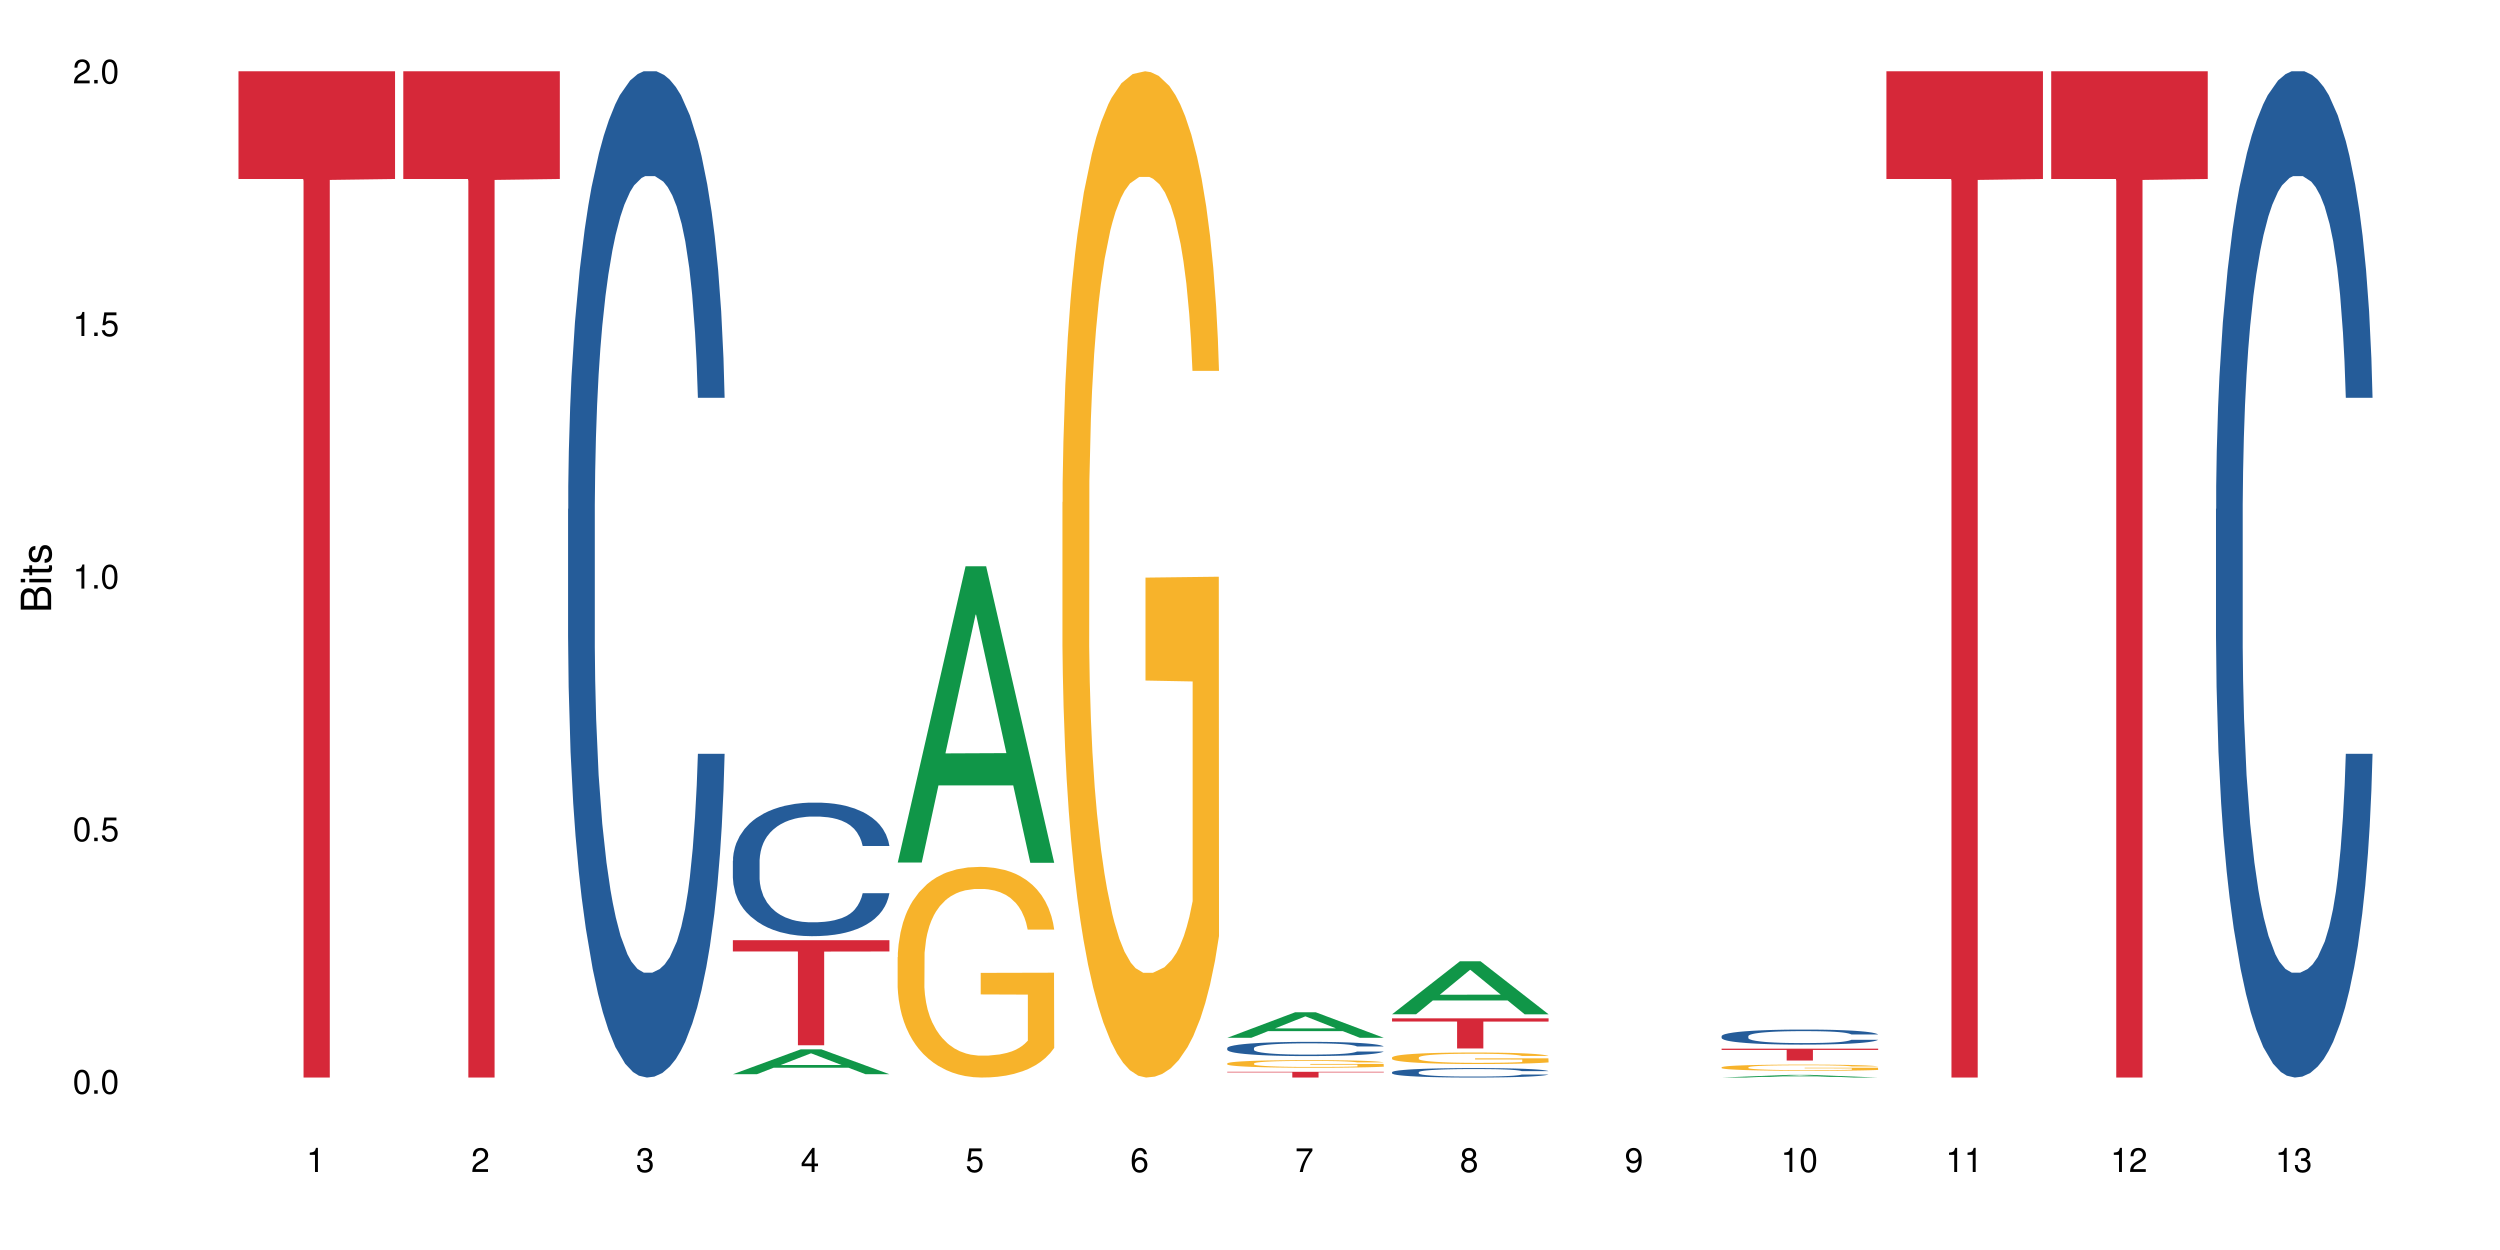 <?xml version="1.0" encoding="UTF-8"?>
<svg xmlns="http://www.w3.org/2000/svg" xmlns:xlink="http://www.w3.org/1999/xlink" width="720pt" height="360pt" viewBox="0 0 720 360" version="1.1">
<defs>
<g>
<symbol overflow="visible" id="glyph0-0">
<path style="stroke:none;" d=""/>
</symbol>
<symbol overflow="visible" id="glyph0-1">
<path style="stroke:none;" d="M 2.641 -6.938 C 2 -6.938 1.422 -6.656 1.078 -6.172 C 0.641 -5.562 0.406 -4.641 0.406 -3.359 C 0.406 -1.016 1.188 0.219 2.641 0.219 C 4.078 0.219 4.859 -1.016 4.859 -3.297 C 4.859 -4.641 4.656 -5.547 4.203 -6.172 C 3.844 -6.656 3.281 -6.938 2.641 -6.938 Z M 2.641 -6.188 C 3.547 -6.188 4 -5.25 4 -3.375 C 4 -1.406 3.562 -0.484 2.625 -0.484 C 1.734 -0.484 1.281 -1.438 1.281 -3.344 C 1.281 -5.25 1.734 -6.188 2.641 -6.188 Z M 2.641 -6.188 "/>
</symbol>
<symbol overflow="visible" id="glyph0-2">
<path style="stroke:none;" d="M 1.828 -1 L 0.828 -1 L 0.828 0 L 1.828 0 Z M 1.828 -1 "/>
</symbol>
<symbol overflow="visible" id="glyph0-3">
<path style="stroke:none;" d="M 4.562 -6.797 L 1.062 -6.797 L 0.547 -3.094 L 1.328 -3.094 C 1.719 -3.562 2.047 -3.734 2.578 -3.734 C 3.484 -3.734 4.062 -3.109 4.062 -2.094 C 4.062 -1.125 3.484 -0.531 2.578 -0.531 C 1.828 -0.531 1.375 -0.906 1.188 -1.672 L 0.328 -1.672 C 0.453 -1.109 0.547 -0.844 0.75 -0.594 C 1.125 -0.078 1.828 0.219 2.594 0.219 C 3.969 0.219 4.922 -0.781 4.922 -2.219 C 4.922 -3.562 4.031 -4.484 2.719 -4.484 C 2.25 -4.484 1.859 -4.359 1.469 -4.062 L 1.734 -5.969 L 4.562 -5.969 Z M 4.562 -6.797 "/>
</symbol>
<symbol overflow="visible" id="glyph0-4">
<path style="stroke:none;" d="M 2.484 -4.938 L 2.484 0 L 3.328 0 L 3.328 -6.938 L 2.766 -6.938 C 2.469 -5.875 2.281 -5.734 0.984 -5.562 L 0.984 -4.938 Z M 2.484 -4.938 "/>
</symbol>
<symbol overflow="visible" id="glyph0-5">
<path style="stroke:none;" d="M 4.859 -0.828 L 1.281 -0.828 C 1.359 -1.406 1.672 -1.781 2.5 -2.281 L 3.469 -2.828 C 4.406 -3.344 4.906 -4.062 4.906 -4.906 C 4.906 -5.484 4.672 -6.031 4.266 -6.406 C 3.859 -6.766 3.375 -6.938 2.719 -6.938 C 1.859 -6.938 1.219 -6.625 0.844 -6.031 C 0.609 -5.672 0.5 -5.234 0.484 -4.531 L 1.328 -4.531 C 1.359 -5.016 1.406 -5.281 1.531 -5.516 C 1.75 -5.938 2.188 -6.203 2.703 -6.203 C 3.469 -6.203 4.031 -5.641 4.031 -4.891 C 4.031 -4.344 3.719 -3.859 3.125 -3.516 L 2.234 -3 C 0.812 -2.172 0.406 -1.531 0.328 -0.016 L 4.859 -0.016 Z M 4.859 -0.828 "/>
</symbol>
<symbol overflow="visible" id="glyph0-6">
<path style="stroke:none;" d="M 2.125 -3.188 L 2.578 -3.188 C 3.5 -3.188 3.984 -2.766 3.984 -1.922 C 3.984 -1.062 3.469 -0.531 2.594 -0.531 C 1.656 -0.531 1.203 -1 1.156 -2.016 L 0.312 -2.016 C 0.344 -1.453 0.438 -1.094 0.609 -0.781 C 0.953 -0.109 1.625 0.219 2.547 0.219 C 3.953 0.219 4.859 -0.625 4.859 -1.938 C 4.859 -2.828 4.516 -3.297 3.703 -3.594 C 4.344 -3.844 4.656 -4.328 4.656 -5.031 C 4.656 -6.219 3.875 -6.938 2.578 -6.938 C 1.203 -6.938 0.484 -6.172 0.453 -4.703 L 1.297 -4.703 C 1.312 -5.125 1.344 -5.359 1.453 -5.578 C 1.641 -5.969 2.062 -6.203 2.594 -6.203 C 3.344 -6.203 3.797 -5.75 3.797 -5 C 3.797 -4.516 3.609 -4.219 3.25 -4.047 C 3.016 -3.953 2.703 -3.922 2.125 -3.906 Z M 2.125 -3.188 "/>
</symbol>
<symbol overflow="visible" id="glyph0-7">
<path style="stroke:none;" d="M 3.141 -1.672 L 3.141 0 L 3.984 0 L 3.984 -1.672 L 4.984 -1.672 L 4.984 -2.438 L 3.984 -2.438 L 3.984 -6.938 L 3.359 -6.938 L 0.266 -2.578 L 0.266 -1.672 Z M 3.141 -2.438 L 1 -2.438 L 3.141 -5.5 Z M 3.141 -2.438 "/>
</symbol>
<symbol overflow="visible" id="glyph0-8">
<path style="stroke:none;" d="M 4.781 -5.125 C 4.609 -6.266 3.891 -6.938 2.844 -6.938 C 2.094 -6.938 1.422 -6.578 1.031 -5.953 C 0.594 -5.266 0.406 -4.422 0.406 -3.172 C 0.406 -2 0.578 -1.25 0.984 -0.641 C 1.359 -0.078 1.953 0.219 2.703 0.219 C 3.984 0.219 4.922 -0.75 4.922 -2.094 C 4.922 -3.375 4.062 -4.281 2.844 -4.281 C 2.172 -4.281 1.641 -4.031 1.281 -3.516 C 1.281 -5.234 1.828 -6.188 2.797 -6.188 C 3.391 -6.188 3.797 -5.797 3.938 -5.125 Z M 2.734 -3.531 C 3.547 -3.531 4.062 -2.953 4.062 -2.031 C 4.062 -1.156 3.484 -0.531 2.703 -0.531 C 1.922 -0.531 1.328 -1.188 1.328 -2.078 C 1.328 -2.938 1.906 -3.531 2.734 -3.531 Z M 2.734 -3.531 "/>
</symbol>
<symbol overflow="visible" id="glyph0-9">
<path style="stroke:none;" d="M 4.984 -6.797 L 0.438 -6.797 L 0.438 -5.969 L 4.109 -5.969 C 2.5 -3.656 1.828 -2.234 1.328 0 L 2.219 0 C 2.594 -2.172 3.453 -4.047 4.984 -6.094 Z M 4.984 -6.797 "/>
</symbol>
<symbol overflow="visible" id="glyph0-10">
<path style="stroke:none;" d="M 3.75 -3.656 C 4.469 -4.094 4.688 -4.438 4.688 -5.078 C 4.688 -6.172 3.844 -6.938 2.641 -6.938 C 1.438 -6.938 0.594 -6.172 0.594 -5.094 C 0.594 -4.438 0.812 -4.094 1.516 -3.656 C 0.734 -3.266 0.359 -2.703 0.359 -1.922 C 0.359 -0.656 1.281 0.219 2.641 0.219 C 3.984 0.219 4.922 -0.656 4.922 -1.922 C 4.922 -2.703 4.531 -3.266 3.75 -3.656 Z M 2.641 -6.188 C 3.359 -6.188 3.812 -5.75 3.812 -5.062 C 3.812 -4.406 3.344 -3.984 2.641 -3.984 C 1.922 -3.984 1.453 -4.406 1.453 -5.078 C 1.453 -5.75 1.922 -6.188 2.641 -6.188 Z M 2.641 -3.266 C 3.484 -3.266 4.062 -2.719 4.062 -1.906 C 4.062 -1.078 3.484 -0.531 2.625 -0.531 C 1.797 -0.531 1.219 -1.094 1.219 -1.906 C 1.219 -2.719 1.781 -3.266 2.641 -3.266 Z M 2.641 -3.266 "/>
</symbol>
<symbol overflow="visible" id="glyph0-11">
<path style="stroke:none;" d="M 0.516 -1.578 C 0.672 -0.453 1.406 0.219 2.438 0.219 C 3.188 0.219 3.859 -0.141 4.266 -0.766 C 4.688 -1.453 4.891 -2.297 4.891 -3.547 C 4.891 -4.719 4.703 -5.453 4.312 -6.078 C 3.938 -6.641 3.344 -6.938 2.594 -6.938 C 1.297 -6.938 0.359 -5.969 0.359 -4.625 C 0.359 -3.344 1.234 -2.453 2.453 -2.453 C 3.094 -2.453 3.578 -2.672 4.016 -3.203 C 4 -1.484 3.469 -0.531 2.5 -0.531 C 1.906 -0.531 1.484 -0.906 1.359 -1.578 Z M 2.578 -6.203 C 3.375 -6.203 3.969 -5.531 3.969 -4.641 C 3.969 -3.797 3.391 -3.188 2.547 -3.188 C 1.734 -3.188 1.234 -3.766 1.234 -4.688 C 1.234 -5.562 1.797 -6.203 2.578 -6.203 Z M 2.578 -6.203 "/>
</symbol>
<symbol overflow="visible" id="glyph1-0">
<path style="stroke:none;" d=""/>
</symbol>
<symbol overflow="visible" id="glyph1-1">
<path style="stroke:none;" d="M 0 -0.953 L 0 -4.891 C 0 -5.719 -0.234 -6.344 -0.734 -6.797 C -1.188 -7.234 -1.812 -7.469 -2.5 -7.469 C -3.547 -7.469 -4.188 -7 -4.625 -5.875 C -4.984 -6.688 -5.625 -7.094 -6.531 -7.094 C -7.172 -7.094 -7.734 -6.859 -8.141 -6.391 C -8.562 -5.922 -8.75 -5.344 -8.75 -4.5 L -8.75 -0.953 Z M -4.984 -2.062 L -7.766 -2.062 L -7.766 -4.219 C -7.766 -4.844 -7.688 -5.203 -7.453 -5.5 C -7.219 -5.812 -6.859 -5.969 -6.375 -5.969 C -5.891 -5.969 -5.531 -5.812 -5.297 -5.5 C -5.062 -5.203 -4.984 -4.844 -4.984 -4.219 Z M -0.984 -2.062 L -4 -2.062 L -4 -4.781 C -4 -5.766 -3.438 -6.359 -2.484 -6.359 C -1.547 -6.359 -0.984 -5.766 -0.984 -4.781 Z M -0.984 -2.062 "/>
</symbol>
<symbol overflow="visible" id="glyph1-2">
<path style="stroke:none;" d="M -6.281 -1.797 L -6.281 -0.797 L 0 -0.797 L 0 -1.797 Z M -8.75 -1.797 L -8.75 -0.797 L -7.484 -0.797 L -7.484 -1.797 Z M -8.75 -1.797 "/>
</symbol>
<symbol overflow="visible" id="glyph1-3">
<path style="stroke:none;" d="M -6.281 -3.047 L -6.281 -2.016 L -8.016 -2.016 L -8.016 -1.016 L -6.281 -1.016 L -6.281 -0.172 L -5.469 -0.172 L -5.469 -1.016 L -0.719 -1.016 C -0.078 -1.016 0.281 -1.453 0.281 -2.234 C 0.281 -2.5 0.25 -2.719 0.188 -3.047 L -0.641 -3.047 C -0.609 -2.906 -0.594 -2.766 -0.594 -2.562 C -0.594 -2.141 -0.719 -2.016 -1.156 -2.016 L -5.469 -2.016 L -5.469 -3.047 Z M -6.281 -3.047 "/>
</symbol>
<symbol overflow="visible" id="glyph1-4">
<path style="stroke:none;" d="M -4.531 -5.25 C -5.766 -5.25 -6.469 -4.422 -6.469 -2.969 C -6.469 -1.516 -5.719 -0.562 -4.547 -0.562 C -3.562 -0.562 -3.094 -1.062 -2.734 -2.562 L -2.516 -3.484 C -2.344 -4.188 -2.094 -4.469 -1.641 -4.469 C -1.047 -4.469 -0.641 -3.875 -0.641 -3 C -0.641 -2.453 -0.797 -2 -1.062 -1.75 C -1.25 -1.594 -1.422 -1.531 -1.875 -1.469 L -1.875 -0.406 C -0.422 -0.453 0.281 -1.266 0.281 -2.922 C 0.281 -4.5 -0.5 -5.516 -1.719 -5.516 C -2.656 -5.516 -3.172 -4.984 -3.469 -3.734 L -3.703 -2.766 C -3.891 -1.953 -4.156 -1.609 -4.594 -1.609 C -5.188 -1.609 -5.547 -2.125 -5.547 -2.938 C -5.547 -3.75 -5.203 -4.172 -4.531 -4.203 Z M -4.531 -5.25 "/>
</symbol>
</g>
</defs>
<g id="surface1">
<rect x="0" y="0" width="720" height="360" style="fill:rgb(100%,100%,100%);fill-opacity:1;stroke:none;"/>
<path style=" stroke:none;fill-rule:nonzero;fill:rgb(83.922%,15.686%,22.353%);fill-opacity:1;" d="M 68.684 20.527 L 113.773 20.527 L 113.773 51.547 L 94.98 51.82 L 94.98 310.332 L 87.422 310.332 L 87.422 52.094 L 87.312 51.547 L 68.684 51.547 Z M 68.684 20.527 "/>
<path style=" stroke:none;fill-rule:nonzero;fill:rgb(83.922%,15.686%,22.353%);fill-opacity:1;" d="M 116.145 20.527 L 161.234 20.527 L 161.234 51.547 L 142.441 51.82 L 142.441 310.332 L 134.883 310.332 L 134.883 52.094 L 134.773 51.547 L 116.145 51.547 Z M 116.145 20.527 "/>
<path style=" stroke:none;fill-rule:nonzero;fill:rgb(14.51%,36.078%,60%);fill-opacity:1;" d="M 163.605 146.621 L 163.66 146.355 L 163.66 140 L 163.824 129.934 L 164.211 117.215 L 164.594 108.477 L 165.586 92.844 L 166.961 77.746 L 168.391 66.09 L 169.434 59.203 L 170.367 53.902 L 172.512 44.102 L 173.887 39.07 L 175.371 34.566 L 177.188 30.062 L 178.508 27.414 L 181.477 23.176 L 183.676 21.32 L 185.379 20.527 L 189.062 20.527 L 191.262 21.586 L 192.855 22.91 L 194.617 25.031 L 196.102 27.414 L 198.684 33.242 L 200.996 40.66 L 202.039 44.898 L 203.688 53.109 L 204.953 61.055 L 205.832 67.945 L 206.824 77.746 L 207.703 89.668 L 208.363 103.176 L 208.691 114.566 L 200.996 114.566 L 200.609 103.973 L 200.168 95.758 L 199.344 84.898 L 198.52 77.215 L 197.367 69.535 L 196.32 64.5 L 194.891 59.469 L 193.625 56.289 L 192.309 53.902 L 191.043 52.316 L 188.625 50.727 L 185.82 50.727 L 184.773 51.254 L 182.629 53.375 L 181.477 55.23 L 179.824 58.938 L 178.672 62.383 L 177.297 67.68 L 176.363 72.184 L 175.207 79.07 L 174.383 85.164 L 173.449 93.906 L 172.898 100.527 L 172.402 107.945 L 171.965 116.688 L 171.633 125.957 L 171.414 135.762 L 171.305 145.297 L 171.305 186.355 L 171.414 195.895 L 171.688 207.02 L 172.402 223.18 L 173.449 237.219 L 174.656 248.344 L 175.812 256.293 L 176.473 260 L 177.352 264.238 L 178.727 269.535 L 180.707 274.836 L 181.859 276.953 L 183.621 279.074 L 185.434 280.133 L 187.852 280.133 L 189.996 279.074 L 191.426 277.75 L 192.91 275.629 L 194.945 271.125 L 196.211 266.887 L 197.312 261.855 L 198.137 256.82 L 198.684 252.582 L 199.512 244.371 L 200.168 235.363 L 200.664 226.094 L 200.996 217.086 L 208.691 217.086 L 208.363 227.684 L 207.867 238.012 L 207.371 245.695 L 206.602 254.969 L 205.723 263.18 L 204.457 272.449 L 203.414 278.543 L 202.039 285.168 L 200.773 290.199 L 199.398 294.703 L 197.367 300 L 196.047 302.648 L 194.617 305.035 L 192.91 307.152 L 190.77 309.008 L 188.457 310.066 L 186.312 310.332 L 184.004 309.801 L 182.301 308.742 L 180.047 306.359 L 177.242 301.59 L 175.207 296.559 L 173.613 291.523 L 172.238 286.227 L 170.699 279.074 L 168.719 267.418 L 167.508 258.41 L 166.684 250.992 L 165.75 240.664 L 165.09 231.391 L 164.32 216.555 L 163.77 197.746 L 163.605 183.18 Z M 163.605 146.621 "/>
<path style=" stroke:none;fill-rule:nonzero;fill:rgb(6.275%,58.824%,28.235%);fill-opacity:1;" d="M 211.066 309.371 L 211.113 309.363 L 230.621 302.207 L 236.547 302.207 L 256.152 309.375 L 249.266 309.375 L 244.352 307.504 L 222.82 307.504 L 218 309.371 L 211.066 309.371 L 224.891 306.73 L 242.375 306.723 L 233.656 303.379 L 233.562 303.371 L 233.465 303.391 L 224.844 306.723 L 224.891 306.73 Z M 211.066 309.371 "/>
<path style=" stroke:none;fill-rule:nonzero;fill:rgb(14.51%,36.078%,60%);fill-opacity:1;" d="M 211.066 247.898 L 211.121 247.863 L 211.121 247.02 L 211.285 245.688 L 211.672 244 L 212.055 242.84 L 213.043 240.766 L 214.418 238.762 L 215.848 237.215 L 216.895 236.301 L 217.828 235.598 L 219.973 234.297 L 221.348 233.629 L 222.832 233.031 L 224.645 232.434 L 225.965 232.082 L 228.934 231.52 L 231.133 231.273 L 232.84 231.168 L 236.523 231.168 L 238.723 231.309 L 240.316 231.484 L 242.078 231.766 L 243.562 232.082 L 246.145 232.855 L 248.453 233.84 L 249.5 234.402 L 251.148 235.492 L 252.414 236.547 L 253.293 237.461 L 254.281 238.762 L 255.164 240.344 L 255.824 242.137 L 256.152 243.648 L 248.453 243.648 L 248.07 242.242 L 247.629 241.152 L 246.805 239.711 L 245.98 238.691 L 244.824 237.672 L 243.781 237.004 L 242.352 236.336 L 241.086 235.914 L 239.766 235.598 L 238.504 235.387 L 236.082 235.176 L 233.277 235.176 L 232.234 235.246 L 230.09 235.527 L 228.934 235.773 L 227.285 236.266 L 226.133 236.723 L 224.758 237.426 L 223.82 238.023 L 222.668 238.938 L 221.844 239.746 L 220.906 240.906 L 220.359 241.785 L 219.863 242.77 L 219.422 243.93 L 219.094 245.16 L 218.875 246.457 L 218.762 247.723 L 218.762 253.172 L 218.875 254.438 L 219.148 255.914 L 219.863 258.059 L 220.906 259.922 L 222.117 261.398 L 223.273 262.453 L 223.934 262.945 L 224.812 263.508 L 226.188 264.211 L 228.164 264.914 L 229.32 265.195 L 231.078 265.477 L 232.895 265.617 L 235.312 265.617 L 237.457 265.477 L 238.887 265.301 L 240.371 265.02 L 242.406 264.422 L 243.672 263.859 L 244.77 263.191 L 245.594 262.523 L 246.145 261.961 L 246.969 260.871 L 247.629 259.676 L 248.125 258.445 L 248.453 257.25 L 256.152 257.25 L 255.824 258.656 L 255.328 260.027 L 254.832 261.047 L 254.062 262.277 L 253.184 263.367 L 251.918 264.598 L 250.875 265.406 L 249.5 266.281 L 248.234 266.949 L 246.859 267.547 L 244.824 268.25 L 243.508 268.602 L 242.078 268.918 L 240.371 269.199 L 238.227 269.445 L 235.918 269.586 L 233.773 269.621 L 231.465 269.551 L 229.762 269.41 L 227.504 269.094 L 224.703 268.461 L 222.668 267.793 L 221.074 267.125 L 219.699 266.422 L 218.16 265.477 L 216.18 263.93 L 214.969 262.734 L 214.145 261.75 L 213.211 260.379 L 212.551 259.148 L 211.781 257.18 L 211.23 254.684 L 211.066 252.75 Z M 211.066 247.898 "/>
<path style=" stroke:none;fill-rule:nonzero;fill:rgb(83.922%,15.686%,22.353%);fill-opacity:1;" d="M 211.066 270.785 L 256.152 270.785 L 256.152 274.023 L 237.363 274.055 L 237.363 301.043 L 229.801 301.043 L 229.801 274.082 L 229.691 274.023 L 211.066 274.023 Z M 211.066 270.785 "/>
<path style=" stroke:none;fill-rule:nonzero;fill:rgb(6.275%,58.824%,28.235%);fill-opacity:1;" d="M 258.523 248.414 L 258.574 248.332 L 278.082 163.082 L 284.008 163.082 L 303.613 248.492 L 296.723 248.492 L 291.812 226.199 L 270.277 226.199 L 265.461 248.414 L 258.523 248.414 L 272.352 216.977 L 289.836 216.895 L 281.117 177.035 L 281.02 176.957 L 280.926 177.195 L 272.301 216.895 L 272.352 216.977 Z M 258.523 248.414 "/>
<path style=" stroke:none;fill-rule:nonzero;fill:rgb(96.863%,70.196%,16.863%);fill-opacity:1;" d="M 258.523 275.645 L 258.582 275.59 L 258.582 274.48 L 258.801 271.988 L 259.352 268.551 L 260.066 265.727 L 260.836 263.512 L 261.328 262.348 L 262.156 260.684 L 262.867 259.465 L 264.684 256.973 L 266.992 254.645 L 268.258 253.648 L 269.688 252.703 L 271.723 251.652 L 272.656 251.266 L 275.516 250.379 L 278.758 249.824 L 282.332 249.656 L 283.984 249.711 L 286.238 249.934 L 289.316 250.543 L 291.074 251.098 L 292.449 251.652 L 293.879 252.371 L 295.641 253.48 L 297.289 254.809 L 298.609 256.141 L 299.93 257.801 L 301.027 259.574 L 301.961 261.516 L 302.789 263.844 L 303.281 265.781 L 303.613 267.723 L 295.969 267.723 L 295.531 265.781 L 295.035 264.285 L 294.211 262.457 L 293.387 261.129 L 292.559 260.074 L 291.02 258.633 L 289.703 257.746 L 288.051 256.973 L 286.457 256.473 L 284.645 256.141 L 283.543 256.031 L 280.629 256.031 L 277.988 256.418 L 276.449 256.859 L 275.352 257.305 L 273.812 258.137 L 272.875 258.801 L 272.328 259.242 L 270.676 260.961 L 269.578 262.512 L 268.973 263.566 L 268.203 265.227 L 267.652 266.723 L 267.047 268.941 L 266.719 270.602 L 266.277 274.371 L 266.223 284.344 L 266.387 286.449 L 266.719 288.723 L 267.156 290.719 L 267.816 292.824 L 268.477 294.43 L 269.633 296.59 L 270.621 298.031 L 271.391 298.973 L 272.875 300.469 L 273.48 300.969 L 274.91 301.965 L 276.395 302.742 L 278.211 303.406 L 279.586 303.738 L 281.785 304.016 L 284.586 304.016 L 287.887 303.684 L 289.977 303.238 L 291.406 302.797 L 292.34 302.41 L 293.496 301.801 L 294.32 301.246 L 295.09 300.637 L 296.023 299.695 L 296.023 286.449 L 282.445 286.395 L 282.445 280.188 L 303.559 280.133 L 303.613 301.801 L 302.457 303.297 L 301.027 304.734 L 299.652 305.844 L 298.223 306.785 L 296.191 307.84 L 294.539 308.504 L 292.012 309.281 L 289.703 309.777 L 287.281 310.109 L 285.137 310.277 L 282.609 310.332 L 280.355 310.223 L 277.934 309.891 L 276.012 309.445 L 274.25 308.891 L 272.492 308.172 L 270.293 307.008 L 268.863 306.066 L 267.379 304.902 L 265.895 303.516 L 264.574 302.02 L 263.695 300.855 L 262.812 299.527 L 261.879 297.863 L 261 295.98 L 260.34 294.262 L 259.734 292.324 L 259.297 290.496 L 258.855 288 L 258.637 286.008 L 258.523 284.289 Z M 258.523 275.645 "/>
<path style=" stroke:none;fill-rule:nonzero;fill:rgb(96.863%,70.196%,16.863%);fill-opacity:1;" d="M 305.984 144.652 L 306.039 144.387 L 306.039 139.094 L 306.262 127.184 L 306.809 110.777 L 307.523 97.277 L 308.293 86.691 L 308.789 81.133 L 309.613 73.195 L 310.328 67.371 L 312.145 55.461 L 314.453 44.348 L 315.719 39.582 L 317.148 35.082 L 319.18 30.055 L 320.117 28.203 L 322.977 23.965 L 326.219 21.32 L 329.793 20.527 L 331.441 20.789 L 333.699 21.848 L 336.777 24.762 L 338.535 27.406 L 339.91 30.055 L 341.34 33.496 L 343.102 38.789 L 344.75 45.141 L 346.07 51.492 L 347.387 59.43 L 348.488 67.902 L 349.422 77.164 L 350.246 88.281 L 350.742 97.543 L 351.074 106.805 L 343.43 106.805 L 342.988 97.543 L 342.496 90.398 L 341.672 81.664 L 340.844 75.312 L 340.02 70.281 L 338.48 63.402 L 337.16 59.168 L 335.512 55.461 L 333.918 53.078 L 332.102 51.492 L 331.004 50.961 L 328.09 50.961 L 325.449 52.816 L 323.91 54.934 L 322.809 57.051 L 321.27 61.02 L 320.336 64.195 L 319.785 66.312 L 318.137 74.516 L 317.039 81.93 L 316.434 86.957 L 315.664 94.898 L 315.113 102.043 L 314.508 112.629 L 314.18 120.57 L 313.738 138.566 L 313.684 186.207 L 313.848 196.262 L 314.18 207.113 L 314.617 216.641 L 315.277 226.699 L 315.938 234.375 L 317.094 244.695 L 318.082 251.578 L 318.852 256.078 L 320.336 263.223 L 320.941 265.605 L 322.371 270.367 L 323.855 274.074 L 325.668 277.25 L 327.043 278.836 L 329.242 280.16 L 332.047 280.16 L 335.348 278.574 L 337.438 276.457 L 338.867 274.34 L 339.801 272.484 L 340.957 269.574 L 341.781 266.926 L 342.551 264.016 L 343.484 259.516 L 343.484 196.262 L 329.902 195.996 L 329.902 166.355 L 351.016 166.09 L 351.074 269.574 L 349.918 276.719 L 348.488 283.602 L 347.113 288.895 L 345.684 293.395 L 343.648 298.422 L 342 301.598 L 339.469 305.305 L 337.16 307.688 L 334.742 309.273 L 332.598 310.066 L 330.07 310.332 L 327.812 309.805 L 325.395 308.215 L 323.469 306.098 L 321.711 303.453 L 319.953 300.012 L 317.75 294.453 L 316.324 289.953 L 314.836 284.395 L 313.352 277.777 L 312.035 270.633 L 311.152 265.074 L 310.273 258.723 L 309.34 250.781 L 308.461 241.785 L 307.801 233.578 L 307.195 224.316 L 306.754 215.582 L 306.316 203.672 L 306.094 194.145 L 305.984 185.941 Z M 305.984 144.652 "/>
<path style=" stroke:none;fill-rule:nonzero;fill:rgb(6.275%,58.824%,28.235%);fill-opacity:1;" d="M 353.445 298.883 L 353.492 298.879 L 373.004 291.531 L 378.926 291.531 L 398.531 298.891 L 391.645 298.891 L 386.73 296.969 L 365.199 296.969 L 360.383 298.883 L 353.445 298.883 L 367.27 296.176 L 384.754 296.168 L 376.035 292.734 L 375.941 292.727 L 375.844 292.75 L 367.223 296.168 L 367.27 296.176 Z M 353.445 298.883 "/>
<path style=" stroke:none;fill-rule:nonzero;fill:rgb(14.51%,36.078%,60%);fill-opacity:1;" d="M 353.445 301.84 L 353.5 301.836 L 353.5 301.746 L 353.664 301.602 L 354.051 301.422 L 354.434 301.297 L 355.426 301.078 L 356.801 300.863 L 358.23 300.699 L 359.273 300.602 L 360.207 300.527 L 362.352 300.387 L 363.727 300.316 L 365.211 300.254 L 367.027 300.191 L 368.348 300.152 L 371.316 300.094 L 373.516 300.066 L 375.219 300.055 L 378.902 300.055 L 381.102 300.07 L 382.695 300.09 L 384.457 300.117 L 385.941 300.152 L 388.523 300.234 L 390.836 300.34 L 391.879 300.398 L 393.527 300.516 L 394.793 300.629 L 395.672 300.727 L 396.664 300.863 L 397.543 301.031 L 398.203 301.223 L 398.531 301.387 L 390.836 301.387 L 390.449 301.234 L 390.008 301.117 L 389.184 300.965 L 388.359 300.855 L 387.207 300.746 L 386.16 300.676 L 384.73 300.605 L 383.465 300.562 L 382.148 300.527 L 380.883 300.504 L 378.465 300.48 L 375.66 300.48 L 374.613 300.488 L 372.469 300.52 L 371.316 300.547 L 369.664 300.598 L 368.512 300.648 L 367.137 300.723 L 366.203 300.785 L 365.047 300.883 L 364.223 300.969 L 363.289 301.094 L 362.738 301.188 L 362.242 301.293 L 361.805 301.414 L 361.473 301.547 L 361.254 301.684 L 361.145 301.82 L 361.145 302.398 L 361.254 302.535 L 361.527 302.691 L 362.242 302.922 L 363.289 303.121 L 364.496 303.277 L 365.652 303.391 L 366.312 303.441 L 367.191 303.5 L 368.566 303.578 L 370.547 303.652 L 371.699 303.68 L 373.461 303.711 L 375.273 303.727 L 377.691 303.727 L 379.836 303.711 L 381.266 303.691 L 382.75 303.664 L 384.785 303.598 L 386.051 303.539 L 387.152 303.469 L 387.977 303.398 L 388.523 303.336 L 389.352 303.219 L 390.008 303.094 L 390.504 302.961 L 390.836 302.836 L 398.531 302.836 L 398.203 302.984 L 397.707 303.129 L 397.211 303.238 L 396.441 303.371 L 395.562 303.488 L 394.297 303.617 L 393.254 303.703 L 391.879 303.797 L 390.613 303.867 L 389.238 303.934 L 387.207 304.008 L 385.887 304.043 L 384.457 304.078 L 382.75 304.109 L 380.609 304.133 L 378.297 304.148 L 376.152 304.152 L 373.844 304.145 L 372.141 304.133 L 369.887 304.098 L 367.082 304.031 L 365.047 303.957 L 363.453 303.887 L 362.078 303.812 L 360.539 303.711 L 358.559 303.547 L 357.348 303.418 L 356.523 303.312 L 355.59 303.168 L 354.93 303.035 L 354.16 302.828 L 353.609 302.562 L 353.445 302.355 Z M 353.445 301.84 "/>
<path style=" stroke:none;fill-rule:nonzero;fill:rgb(96.863%,70.196%,16.863%);fill-opacity:1;" d="M 353.445 306.258 L 353.5 306.258 L 353.5 306.215 L 353.719 306.125 L 354.27 306 L 354.984 305.898 L 355.754 305.82 L 356.25 305.777 L 357.074 305.715 L 357.789 305.672 L 359.605 305.582 L 361.914 305.496 L 363.176 305.461 L 364.605 305.426 L 366.641 305.391 L 367.578 305.375 L 370.434 305.344 L 373.68 305.324 L 377.254 305.316 L 378.902 305.32 L 381.156 305.328 L 384.238 305.348 L 385.996 305.371 L 387.371 305.391 L 388.801 305.414 L 390.559 305.457 L 392.211 305.504 L 393.527 305.551 L 394.848 305.613 L 395.949 305.676 L 396.883 305.746 L 397.707 305.832 L 398.203 305.902 L 398.531 305.973 L 390.891 305.973 L 390.449 305.902 L 389.953 305.848 L 389.129 305.781 L 388.305 305.734 L 387.48 305.695 L 385.941 305.641 L 384.621 305.609 L 382.973 305.582 L 381.379 305.562 L 379.562 305.551 L 378.465 305.547 L 375.551 305.547 L 372.91 305.562 L 371.371 305.578 L 370.27 305.594 L 368.73 305.625 L 367.797 305.648 L 367.246 305.664 L 365.598 305.727 L 364.496 305.781 L 363.891 305.82 L 363.121 305.883 L 362.574 305.934 L 361.969 306.016 L 361.637 306.074 L 361.199 306.211 L 361.145 306.574 L 361.309 306.648 L 361.637 306.73 L 362.078 306.805 L 362.738 306.879 L 363.398 306.938 L 364.551 307.016 L 365.543 307.07 L 366.312 307.102 L 367.797 307.156 L 368.402 307.176 L 369.832 307.211 L 371.316 307.238 L 373.129 307.266 L 374.504 307.277 L 376.703 307.285 L 379.508 307.285 L 382.809 307.273 L 384.895 307.258 L 386.324 307.242 L 387.262 307.227 L 388.414 307.207 L 389.238 307.184 L 390.008 307.164 L 390.945 307.129 L 390.945 306.648 L 377.363 306.648 L 377.363 306.422 L 398.477 306.422 L 398.531 307.207 L 397.379 307.258 L 395.949 307.312 L 394.574 307.352 L 393.145 307.387 L 391.109 307.426 L 389.461 307.449 L 386.93 307.477 L 384.621 307.496 L 382.203 307.508 L 380.059 307.512 L 377.527 307.516 L 375.273 307.512 L 372.855 307.5 L 370.93 307.48 L 369.172 307.461 L 367.41 307.438 L 365.211 307.395 L 363.781 307.359 L 362.297 307.316 L 360.812 307.27 L 359.492 307.215 L 358.613 307.172 L 357.734 307.125 L 356.801 307.062 L 355.918 306.996 L 355.262 306.934 L 354.656 306.863 L 354.215 306.797 L 353.773 306.707 L 353.555 306.633 L 353.445 306.57 Z M 353.445 306.258 "/>
<path style=" stroke:none;fill-rule:nonzero;fill:rgb(83.922%,15.686%,22.353%);fill-opacity:1;" d="M 353.445 308.68 L 398.531 308.68 L 398.531 308.855 L 379.742 308.855 L 379.742 310.332 L 372.18 310.332 L 372.18 308.859 L 372.07 308.855 L 353.445 308.855 Z M 353.445 308.68 "/>
<path style=" stroke:none;fill-rule:nonzero;fill:rgb(6.275%,58.824%,28.235%);fill-opacity:1;" d="M 400.906 292.105 L 400.953 292.09 L 420.461 276.84 L 426.387 276.84 L 445.992 292.121 L 439.105 292.121 L 434.191 288.129 L 412.66 288.129 L 407.84 292.105 L 400.906 292.105 L 414.73 286.48 L 432.215 286.465 L 423.496 279.336 L 423.402 279.32 L 423.305 279.363 L 414.684 286.465 L 414.73 286.48 Z M 400.906 292.105 "/>
<path style=" stroke:none;fill-rule:nonzero;fill:rgb(14.51%,36.078%,60%);fill-opacity:1;" d="M 400.906 308.793 L 400.961 308.789 L 400.961 308.73 L 401.125 308.637 L 401.512 308.516 L 401.895 308.434 L 402.883 308.285 L 404.258 308.145 L 405.688 308.035 L 406.734 307.969 L 407.668 307.922 L 409.812 307.828 L 411.188 307.781 L 412.672 307.738 L 414.488 307.695 L 415.805 307.672 L 418.773 307.633 L 420.973 307.613 L 422.68 307.605 L 426.363 307.605 L 428.562 307.617 L 430.156 307.629 L 431.918 307.648 L 433.402 307.672 L 435.984 307.727 L 438.293 307.797 L 439.34 307.836 L 440.988 307.914 L 442.254 307.988 L 443.133 308.051 L 444.121 308.145 L 445.004 308.258 L 445.664 308.383 L 445.992 308.492 L 438.293 308.492 L 437.91 308.391 L 437.469 308.312 L 436.645 308.211 L 435.82 308.141 L 434.664 308.066 L 433.621 308.02 L 432.191 307.973 L 430.926 307.941 L 429.605 307.922 L 428.344 307.906 L 425.922 307.891 L 423.117 307.891 L 422.074 307.895 L 419.93 307.914 L 418.773 307.934 L 417.125 307.969 L 415.973 308 L 414.598 308.051 L 413.66 308.094 L 412.508 308.156 L 411.684 308.215 L 410.746 308.297 L 410.199 308.359 L 409.703 308.43 L 409.262 308.512 L 408.934 308.598 L 408.715 308.691 L 408.602 308.781 L 408.602 309.168 L 408.715 309.258 L 408.988 309.359 L 409.703 309.512 L 410.746 309.645 L 411.957 309.75 L 413.113 309.824 L 413.773 309.859 L 414.652 309.898 L 416.027 309.949 L 418.004 310 L 419.16 310.02 L 420.918 310.039 L 422.734 310.047 L 425.152 310.047 L 427.297 310.039 L 428.727 310.027 L 430.211 310.008 L 432.246 309.965 L 433.512 309.922 L 434.609 309.875 L 435.434 309.828 L 435.984 309.789 L 436.809 309.711 L 437.469 309.629 L 437.965 309.539 L 438.293 309.457 L 445.992 309.457 L 445.664 309.555 L 445.168 309.652 L 444.672 309.723 L 443.902 309.812 L 443.023 309.891 L 441.758 309.977 L 440.715 310.035 L 439.34 310.094 L 438.074 310.145 L 436.699 310.184 L 434.664 310.234 L 433.348 310.262 L 431.918 310.281 L 430.211 310.301 L 428.066 310.32 L 425.758 310.328 L 423.613 310.332 L 421.305 310.328 L 419.602 310.316 L 417.344 310.297 L 414.543 310.25 L 412.508 310.203 L 410.914 310.156 L 409.539 310.105 L 408 310.039 L 406.02 309.93 L 404.809 309.844 L 403.984 309.773 L 403.051 309.676 L 402.391 309.59 L 401.621 309.449 L 401.07 309.273 L 400.906 309.137 Z M 400.906 308.793 "/>
<path style=" stroke:none;fill-rule:nonzero;fill:rgb(96.863%,70.196%,16.863%);fill-opacity:1;" d="M 400.906 304.547 L 400.961 304.543 L 400.961 304.484 L 401.18 304.348 L 401.73 304.16 L 402.445 304.004 L 403.215 303.883 L 403.711 303.82 L 404.535 303.73 L 405.25 303.664 L 407.062 303.527 L 409.371 303.398 L 410.637 303.344 L 412.066 303.293 L 414.102 303.234 L 415.035 303.215 L 417.895 303.164 L 421.141 303.137 L 424.715 303.125 L 426.363 303.129 L 428.617 303.141 L 431.695 303.176 L 433.457 303.207 L 434.832 303.234 L 436.262 303.273 L 438.02 303.336 L 439.668 303.41 L 440.988 303.48 L 442.309 303.57 L 443.406 303.668 L 444.344 303.773 L 445.168 303.902 L 445.664 304.008 L 445.992 304.113 L 438.348 304.113 L 437.91 304.008 L 437.414 303.926 L 436.59 303.824 L 435.766 303.754 L 434.941 303.695 L 433.402 303.617 L 432.082 303.57 L 430.434 303.527 L 428.836 303.5 L 427.023 303.48 L 425.922 303.477 L 423.008 303.477 L 420.371 303.496 L 418.832 303.52 L 417.73 303.543 L 416.191 303.59 L 415.258 303.625 L 414.707 303.652 L 413.059 303.746 L 411.957 303.828 L 411.352 303.887 L 410.582 303.977 L 410.031 304.059 L 409.43 304.18 L 409.098 304.27 L 408.656 304.477 L 408.602 305.023 L 408.77 305.137 L 409.098 305.262 L 409.539 305.371 L 410.199 305.484 L 410.855 305.574 L 412.012 305.691 L 413 305.77 L 413.773 305.82 L 415.258 305.902 L 415.859 305.93 L 417.289 305.984 L 418.773 306.027 L 420.59 306.062 L 421.965 306.082 L 424.164 306.098 L 426.969 306.098 L 430.266 306.078 L 432.355 306.055 L 433.785 306.031 L 434.719 306.008 L 435.875 305.977 L 436.699 305.945 L 437.469 305.914 L 438.406 305.859 L 438.406 305.137 L 424.824 305.133 L 424.824 304.797 L 445.938 304.793 L 445.992 305.977 L 444.836 306.059 L 443.406 306.137 L 442.035 306.195 L 440.605 306.25 L 438.57 306.305 L 436.918 306.344 L 434.391 306.387 L 432.082 306.41 L 429.66 306.43 L 427.52 306.438 L 424.988 306.441 L 422.734 306.438 L 420.316 306.418 L 418.391 306.395 L 416.629 306.363 L 414.871 306.324 L 412.672 306.262 L 411.242 306.211 L 409.758 306.145 L 408.273 306.07 L 406.953 305.988 L 406.074 305.926 L 405.195 305.852 L 404.258 305.762 L 403.379 305.656 L 402.719 305.562 L 402.113 305.457 L 401.676 305.359 L 401.234 305.223 L 401.016 305.113 L 400.906 305.02 Z M 400.906 304.547 "/>
<path style=" stroke:none;fill-rule:nonzero;fill:rgb(83.922%,15.686%,22.353%);fill-opacity:1;" d="M 400.906 293.285 L 445.992 293.285 L 445.992 294.211 L 427.203 294.219 L 427.203 301.961 L 419.641 301.961 L 419.641 294.23 L 419.531 294.211 L 400.906 294.211 Z M 400.906 293.285 "/>
<path style=" stroke:none;fill-rule:nonzero;fill:rgb(6.275%,58.824%,28.235%);fill-opacity:1;" d="M 495.824 310.332 L 495.875 310.332 L 515.383 309.559 L 521.309 309.559 L 540.914 310.332 L 534.023 310.332 L 529.109 310.129 L 507.578 310.129 L 502.762 310.332 L 495.824 310.332 L 509.648 310.047 L 527.137 310.047 L 518.418 309.688 L 518.32 309.684 L 518.223 309.688 L 509.602 310.047 L 509.648 310.047 Z M 495.824 310.332 "/>
<path style=" stroke:none;fill-rule:nonzero;fill:rgb(14.51%,36.078%,60%);fill-opacity:1;" d="M 495.824 298.402 L 495.879 298.398 L 495.879 298.305 L 496.047 298.152 L 496.43 297.961 L 496.816 297.832 L 497.805 297.598 L 499.18 297.371 L 500.609 297.195 L 501.652 297.094 L 502.59 297.016 L 504.734 296.867 L 506.105 296.793 L 507.594 296.727 L 509.406 296.656 L 510.727 296.617 L 513.695 296.555 L 515.895 296.527 L 517.598 296.516 L 521.281 296.516 L 523.48 296.531 L 525.078 296.551 L 526.836 296.582 L 528.32 296.617 L 530.906 296.707 L 533.215 296.816 L 534.258 296.879 L 535.91 297.004 L 537.172 297.121 L 538.055 297.227 L 539.043 297.371 L 539.922 297.551 L 540.582 297.754 L 540.914 297.922 L 533.215 297.922 L 532.828 297.766 L 532.391 297.641 L 531.566 297.48 L 530.738 297.363 L 529.586 297.25 L 528.539 297.172 L 527.109 297.098 L 525.848 297.051 L 524.527 297.016 L 523.262 296.992 L 520.844 296.969 L 518.039 296.969 L 516.992 296.977 L 514.852 297.008 L 513.695 297.035 L 512.047 297.09 L 510.891 297.141 L 509.516 297.223 L 508.582 297.289 L 507.426 297.391 L 506.602 297.484 L 505.668 297.613 L 505.117 297.711 L 504.621 297.824 L 504.184 297.953 L 503.852 298.094 L 503.633 298.242 L 503.523 298.383 L 503.523 298.996 L 503.633 299.141 L 503.906 299.309 L 504.621 299.551 L 505.668 299.758 L 506.879 299.926 L 508.031 300.047 L 508.691 300.102 L 509.57 300.164 L 510.945 300.242 L 512.926 300.324 L 514.078 300.355 L 515.84 300.387 L 517.652 300.402 L 520.074 300.402 L 522.219 300.387 L 523.648 300.367 L 525.133 300.336 L 527.168 300.266 L 528.43 300.203 L 529.531 300.129 L 530.355 300.055 L 530.906 299.988 L 531.73 299.867 L 532.391 299.73 L 532.883 299.594 L 533.215 299.457 L 540.914 299.457 L 540.582 299.617 L 540.086 299.77 L 539.594 299.887 L 538.824 300.023 L 537.941 300.148 L 536.68 300.285 L 535.633 300.379 L 534.258 300.477 L 532.996 300.555 L 531.621 300.621 L 529.586 300.699 L 528.266 300.738 L 526.836 300.773 L 525.133 300.809 L 522.988 300.836 L 520.68 300.852 L 518.535 300.855 L 516.223 300.848 L 514.52 300.832 L 512.266 300.793 L 509.461 300.723 L 507.426 300.648 L 505.832 300.574 L 504.457 300.492 L 502.918 300.387 L 500.938 300.211 L 499.73 300.078 L 498.906 299.965 L 497.969 299.812 L 497.309 299.672 L 496.539 299.449 L 495.988 299.168 L 495.824 298.949 Z M 495.824 298.402 "/>
<path style=" stroke:none;fill-rule:nonzero;fill:rgb(96.863%,70.196%,16.863%);fill-opacity:1;" d="M 495.824 307.371 L 495.879 307.371 L 495.879 307.336 L 496.102 307.266 L 496.648 307.164 L 497.363 307.078 L 498.133 307.012 L 498.629 306.98 L 499.453 306.93 L 500.168 306.895 L 501.984 306.82 L 504.293 306.75 L 505.559 306.723 L 506.988 306.695 L 509.02 306.664 L 509.957 306.652 L 512.816 306.625 L 516.059 306.609 L 519.633 306.605 L 521.281 306.605 L 523.539 306.613 L 526.617 306.629 L 528.375 306.648 L 529.75 306.664 L 531.18 306.684 L 532.941 306.719 L 534.59 306.758 L 535.91 306.797 L 537.227 306.844 L 538.328 306.898 L 539.262 306.953 L 540.086 307.023 L 540.582 307.082 L 540.914 307.137 L 533.27 307.137 L 532.828 307.082 L 532.336 307.035 L 531.512 306.98 L 530.684 306.941 L 529.859 306.91 L 528.32 306.871 L 527 306.844 L 525.352 306.82 L 523.758 306.805 L 521.941 306.797 L 520.844 306.793 L 517.93 306.793 L 515.289 306.805 L 513.75 306.816 L 512.648 306.832 L 511.109 306.855 L 510.176 306.875 L 509.625 306.887 L 507.977 306.938 L 506.879 306.984 L 506.273 307.016 L 505.504 307.062 L 504.953 307.109 L 504.348 307.172 L 504.02 307.223 L 503.578 307.336 L 503.523 307.629 L 503.688 307.691 L 504.02 307.758 L 504.457 307.816 L 505.117 307.879 L 505.777 307.926 L 506.934 307.992 L 507.922 308.031 L 508.691 308.062 L 510.176 308.105 L 510.781 308.121 L 512.211 308.148 L 513.695 308.172 L 515.508 308.191 L 516.883 308.203 L 519.082 308.211 L 521.887 308.211 L 525.188 308.199 L 527.277 308.188 L 528.707 308.172 L 529.641 308.16 L 530.797 308.145 L 531.621 308.129 L 532.391 308.109 L 533.324 308.082 L 533.324 307.691 L 519.742 307.688 L 519.742 307.508 L 540.855 307.504 L 540.914 308.145 L 539.758 308.188 L 538.328 308.23 L 536.953 308.262 L 535.523 308.293 L 533.488 308.324 L 531.84 308.344 L 529.309 308.363 L 527 308.379 L 524.582 308.391 L 522.438 308.395 L 517.652 308.395 L 515.234 308.383 L 513.309 308.371 L 509.793 308.332 L 507.594 308.297 L 506.164 308.27 L 504.676 308.234 L 503.191 308.195 L 501.875 308.152 L 500.992 308.117 L 500.113 308.078 L 499.18 308.027 L 498.301 307.973 L 497.641 307.922 L 497.035 307.863 L 496.594 307.809 L 496.156 307.738 L 495.934 307.68 L 495.824 307.629 Z M 495.824 307.371 "/>
<path style=" stroke:none;fill-rule:nonzero;fill:rgb(83.922%,15.686%,22.353%);fill-opacity:1;" d="M 495.824 302.02 L 540.914 302.02 L 540.914 302.383 L 522.121 302.387 L 522.121 305.441 L 514.562 305.441 L 514.562 302.391 L 514.453 302.383 L 495.824 302.383 Z M 495.824 302.02 "/>
<path style=" stroke:none;fill-rule:nonzero;fill:rgb(83.922%,15.686%,22.353%);fill-opacity:1;" d="M 543.285 20.527 L 588.371 20.527 L 588.371 51.547 L 569.582 51.82 L 569.582 310.332 L 562.02 310.332 L 562.02 52.094 L 561.91 51.547 L 543.285 51.547 Z M 543.285 20.527 "/>
<path style=" stroke:none;fill-rule:nonzero;fill:rgb(83.922%,15.686%,22.353%);fill-opacity:1;" d="M 590.746 20.527 L 635.832 20.527 L 635.832 51.547 L 617.043 51.82 L 617.043 310.332 L 609.48 310.332 L 609.48 52.094 L 609.371 51.547 L 590.746 51.547 Z M 590.746 20.527 "/>
<path style=" stroke:none;fill-rule:nonzero;fill:rgb(14.51%,36.078%,60%);fill-opacity:1;" d="M 638.207 146.621 L 638.262 146.355 L 638.262 140 L 638.426 129.934 L 638.809 117.215 L 639.195 108.477 L 640.184 92.844 L 641.559 77.746 L 642.988 66.09 L 644.035 59.203 L 644.969 53.902 L 647.113 44.102 L 648.488 39.07 L 649.973 34.566 L 651.785 30.062 L 653.105 27.414 L 656.074 23.176 L 658.273 21.32 L 659.98 20.527 L 663.664 20.527 L 665.863 21.586 L 667.457 22.91 L 669.215 25.031 L 670.699 27.414 L 673.285 33.242 L 675.594 40.66 L 676.641 44.898 L 678.289 53.109 L 679.555 61.055 L 680.434 67.945 L 681.422 77.746 L 682.301 89.668 L 682.961 103.176 L 683.293 114.566 L 675.594 114.566 L 675.211 103.973 L 674.77 95.758 L 673.945 84.898 L 673.121 77.215 L 671.965 69.535 L 670.922 64.5 L 669.492 59.469 L 668.227 56.289 L 666.906 53.902 L 665.641 52.316 L 663.223 50.727 L 660.418 50.727 L 659.375 51.254 L 657.23 53.375 L 656.074 55.23 L 654.426 58.938 L 653.27 62.383 L 651.895 67.68 L 650.961 72.184 L 649.809 79.07 L 648.98 85.164 L 648.047 93.906 L 647.496 100.527 L 647.004 107.945 L 646.562 116.688 L 646.234 125.957 L 646.012 135.762 L 645.902 145.297 L 645.902 186.355 L 646.012 195.895 L 646.289 207.02 L 647.004 223.18 L 648.047 237.219 L 649.258 248.344 L 650.41 256.293 L 651.07 260 L 651.949 264.238 L 653.324 269.535 L 655.305 274.836 L 656.461 276.953 L 658.219 279.074 L 660.035 280.133 L 662.453 280.133 L 664.598 279.074 L 666.027 277.75 L 667.512 275.629 L 669.547 271.125 L 670.812 266.887 L 671.91 261.855 L 672.734 256.82 L 673.285 252.582 L 674.109 244.371 L 674.77 235.363 L 675.266 226.094 L 675.594 217.086 L 683.293 217.086 L 682.961 227.684 L 682.469 238.012 L 681.973 245.695 L 681.203 254.969 L 680.324 263.18 L 679.059 272.449 L 678.012 278.543 L 676.641 285.168 L 675.375 290.199 L 674 294.703 L 671.965 300 L 670.645 302.648 L 669.215 305.035 L 667.512 307.152 L 665.367 309.008 L 663.059 310.066 L 660.914 310.332 L 658.605 309.801 L 656.898 308.742 L 654.645 306.359 L 651.84 301.59 L 649.809 296.559 L 648.211 291.523 L 646.836 286.227 L 645.297 279.074 L 643.32 267.418 L 642.109 258.41 L 641.285 250.992 L 640.348 240.664 L 639.691 231.391 L 638.918 216.555 L 638.371 197.746 L 638.207 183.18 Z M 638.207 146.621 "/>
<g style="fill:rgb(0%,0%,0%);fill-opacity:1;">
  <use xlink:href="#glyph0-1" x="20.965" y="314.993"/>
  <use xlink:href="#glyph0-2" x="26.302" y="314.993"/>
  <use xlink:href="#glyph0-1" x="28.97" y="314.993"/>
</g>
<g style="fill:rgb(0%,0%,0%);fill-opacity:1;">
  <use xlink:href="#glyph0-1" x="20.965" y="242.251"/>
  <use xlink:href="#glyph0-2" x="26.302" y="242.251"/>
  <use xlink:href="#glyph0-3" x="28.97" y="242.251"/>
</g>
<g style="fill:rgb(0%,0%,0%);fill-opacity:1;">
  <use xlink:href="#glyph0-4" x="20.965" y="169.509"/>
  <use xlink:href="#glyph0-2" x="26.302" y="169.509"/>
  <use xlink:href="#glyph0-1" x="28.97" y="169.509"/>
</g>
<g style="fill:rgb(0%,0%,0%);fill-opacity:1;">
  <use xlink:href="#glyph0-4" x="20.965" y="96.767"/>
  <use xlink:href="#glyph0-2" x="26.302" y="96.767"/>
  <use xlink:href="#glyph0-3" x="28.97" y="96.767"/>
</g>
<g style="fill:rgb(0%,0%,0%);fill-opacity:1;">
  <use xlink:href="#glyph0-5" x="20.965" y="24.024"/>
  <use xlink:href="#glyph0-2" x="26.302" y="24.024"/>
  <use xlink:href="#glyph0-1" x="28.97" y="24.024"/>
</g>
<g style="fill:rgb(0%,0%,0%);fill-opacity:1;">
  <use xlink:href="#glyph0-4" x="88.23" y="337.532"/>
</g>
<g style="fill:rgb(0%,0%,0%);fill-opacity:1;">
  <use xlink:href="#glyph0-5" x="135.688" y="337.532"/>
</g>
<g style="fill:rgb(0%,0%,0%);fill-opacity:1;">
  <use xlink:href="#glyph0-6" x="183.148" y="337.532"/>
</g>
<g style="fill:rgb(0%,0%,0%);fill-opacity:1;">
  <use xlink:href="#glyph0-7" x="230.609" y="337.532"/>
</g>
<g style="fill:rgb(0%,0%,0%);fill-opacity:1;">
  <use xlink:href="#glyph0-3" x="278.07" y="337.532"/>
</g>
<g style="fill:rgb(0%,0%,0%);fill-opacity:1;">
  <use xlink:href="#glyph0-8" x="325.527" y="337.532"/>
</g>
<g style="fill:rgb(0%,0%,0%);fill-opacity:1;">
  <use xlink:href="#glyph0-9" x="372.988" y="337.532"/>
</g>
<g style="fill:rgb(0%,0%,0%);fill-opacity:1;">
  <use xlink:href="#glyph0-10" x="420.449" y="337.532"/>
</g>
<g style="fill:rgb(0%,0%,0%);fill-opacity:1;">
  <use xlink:href="#glyph0-11" x="467.91" y="337.532"/>
</g>
<g style="fill:rgb(0%,0%,0%);fill-opacity:1;">
  <use xlink:href="#glyph0-4" x="512.867" y="337.532"/>
  <use xlink:href="#glyph0-1" x="518.204" y="337.532"/>
</g>
<g style="fill:rgb(0%,0%,0%);fill-opacity:1;">
  <use xlink:href="#glyph0-4" x="560.328" y="337.532"/>
  <use xlink:href="#glyph0-4" x="565.665" y="337.532"/>
</g>
<g style="fill:rgb(0%,0%,0%);fill-opacity:1;">
  <use xlink:href="#glyph0-4" x="607.789" y="337.532"/>
  <use xlink:href="#glyph0-5" x="613.126" y="337.532"/>
</g>
<g style="fill:rgb(0%,0%,0%);fill-opacity:1;">
  <use xlink:href="#glyph0-4" x="655.25" y="337.532"/>
  <use xlink:href="#glyph0-6" x="660.587" y="337.532"/>
</g>
<g style="fill:rgb(0%,0%,0%);fill-opacity:1;">
  <use xlink:href="#glyph1-1" x="14.725" y="176.512"/>
  <use xlink:href="#glyph1-2" x="14.725" y="168.508"/>
  <use xlink:href="#glyph1-3" x="14.725" y="165.844"/>
  <use xlink:href="#glyph1-4" x="14.725" y="162.508"/>
</g>
</g>
</svg>
